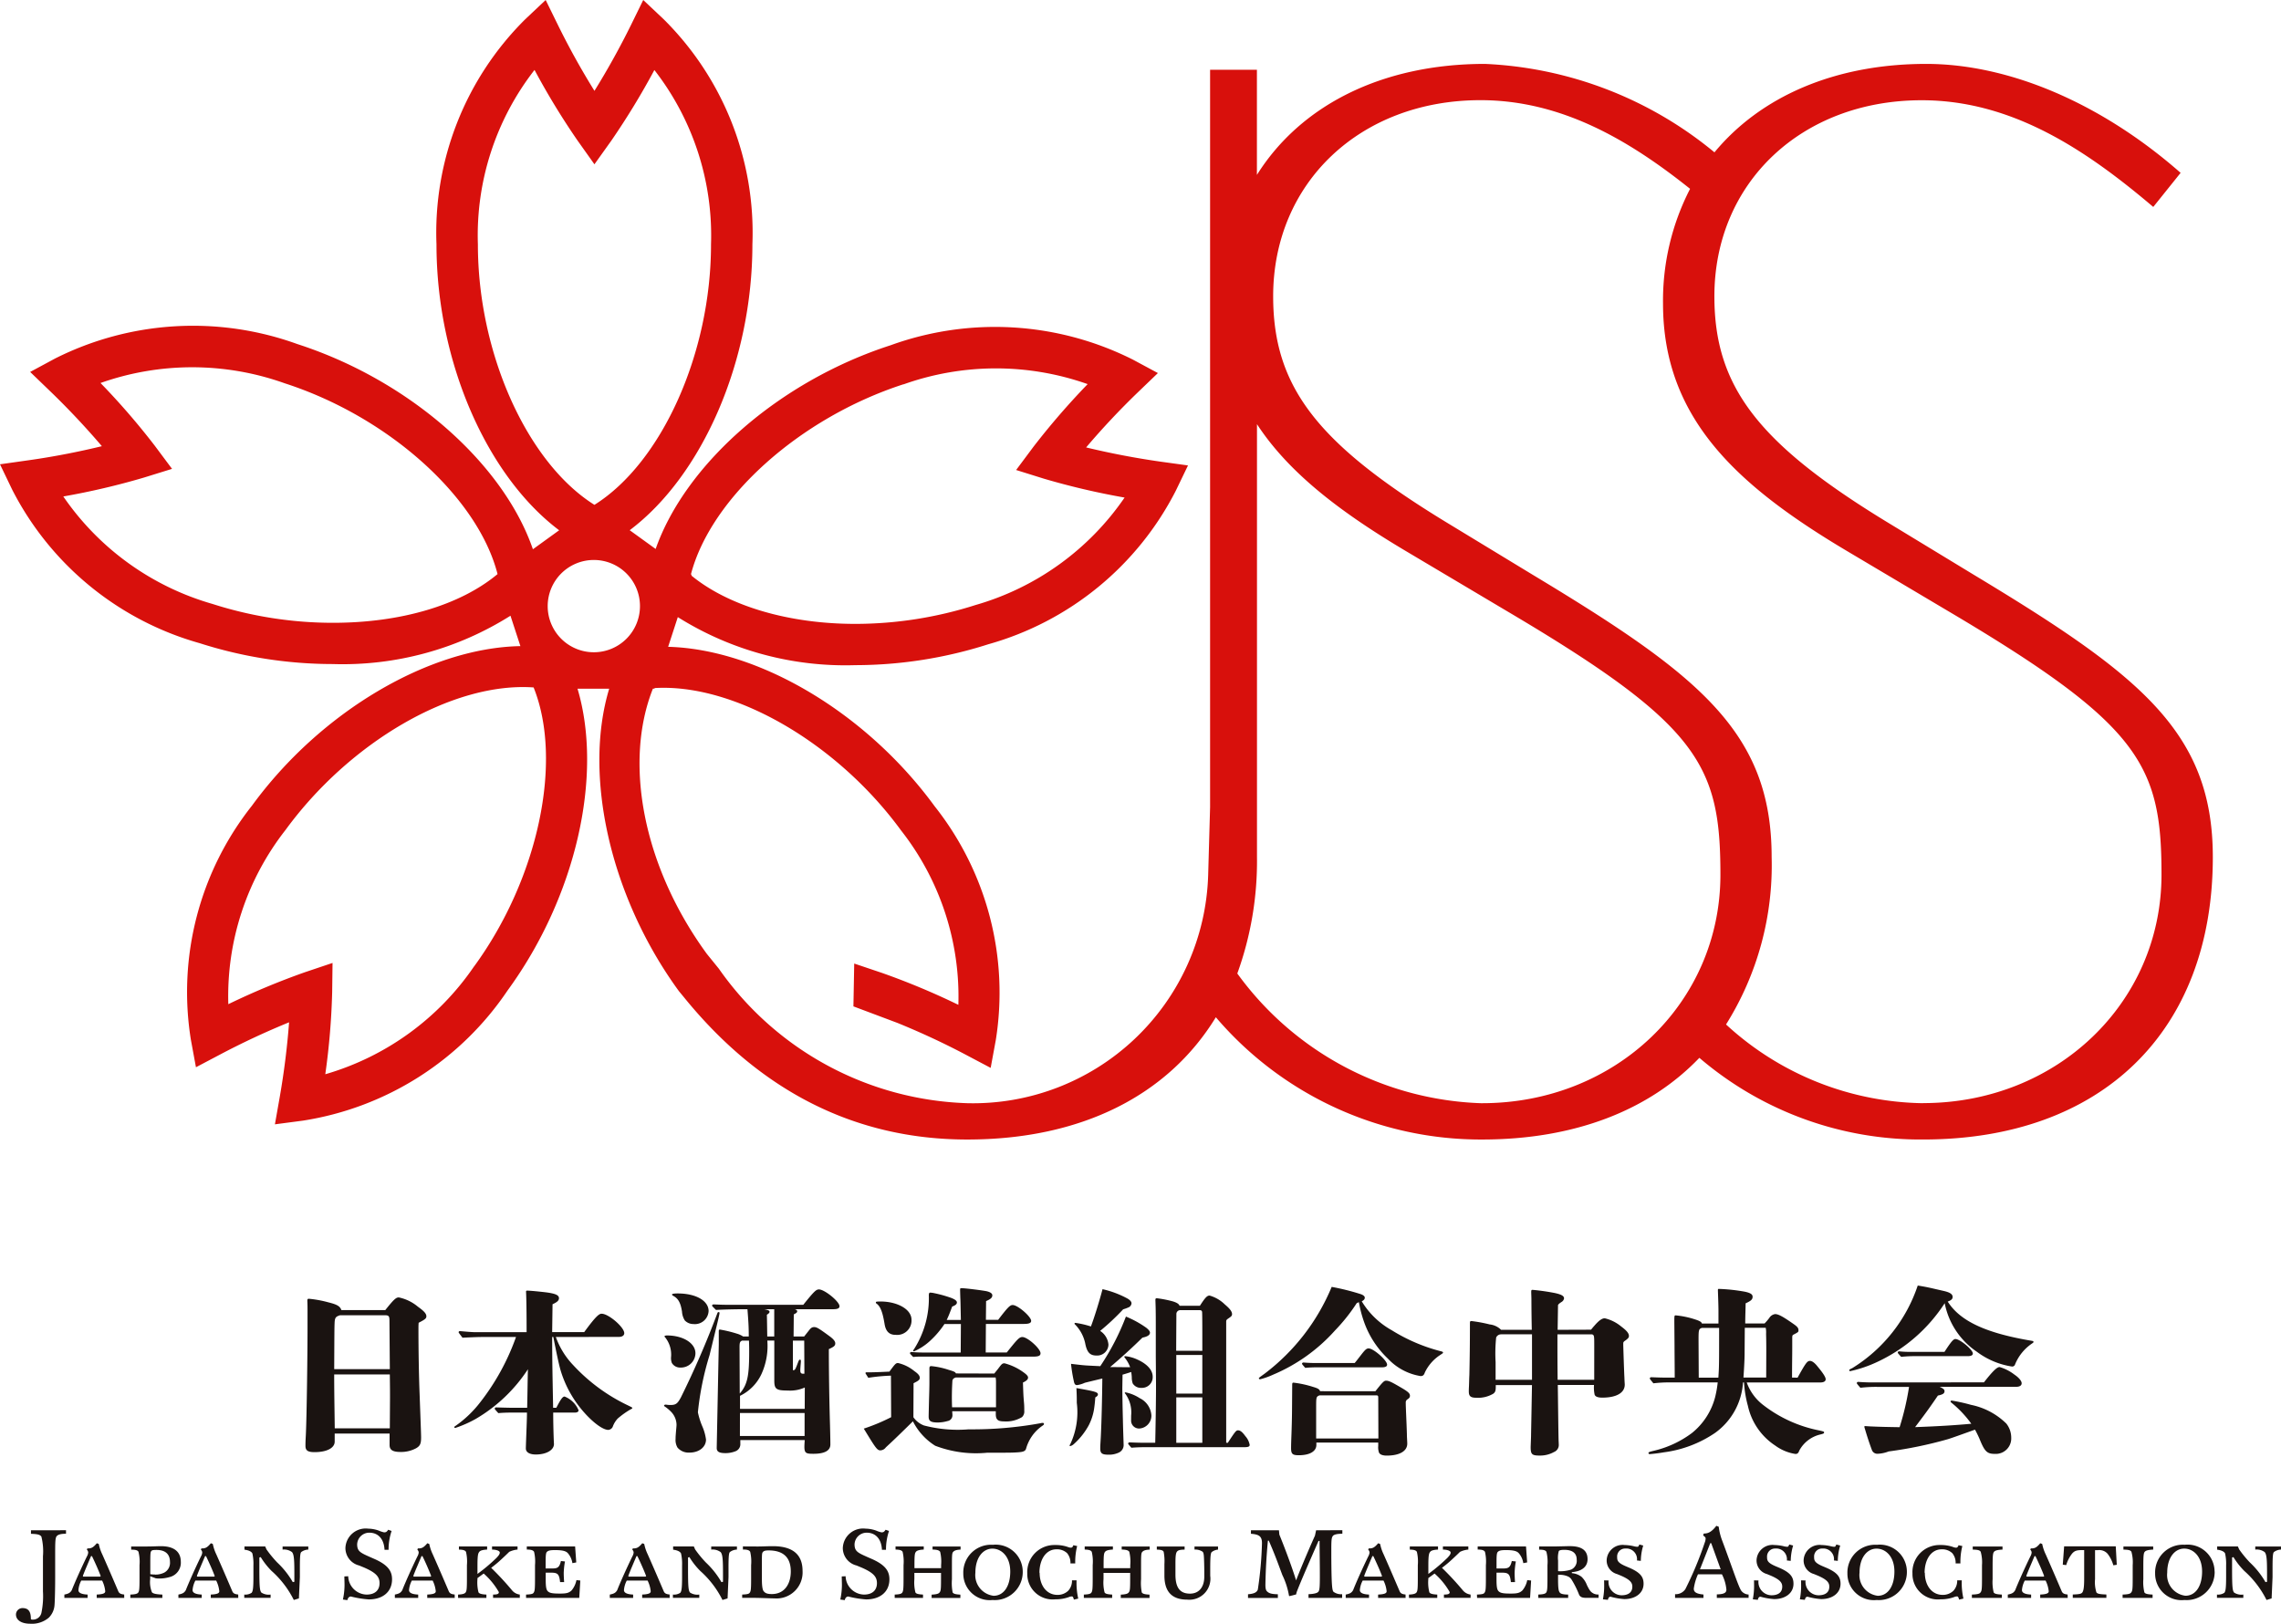 <svg xmlns="http://www.w3.org/2000/svg" width="118" height="84"><defs><clipPath id="a"><path data-name="長方形 139" fill="none" d="M0 0h118v84H0z"/></clipPath></defs><g data-name="グループ 225" clip-path="url(#a)"><path data-name="パス 1897" d="M19.932 67.776c.459-.581.566-.655.7-.655a2.246 2.246 0 01.986.479c.322.231.439.36.439.5 0 .111-.078.166-.4.332-.01.138-.01.231-.01.267 0 1.1.02 2.381.059 3.4l.059 1.624c.01.267.019.535.019.646 0 .332-.059.443-.274.563a1.644 1.644 0 01-.78.184c-.41 0-.576-.1-.576-.36v-.591h-2.84v.415c0 .332-.41.545-1.044.545-.341 0-.468-.083-.468-.323 0-.12 0-.212.019-.553.049-1 .088-4.308.088-5.536v-.839c0-.194 0-.388-.01-.563 0-.1.01-.12.088-.12a5.826 5.826 0 011 .184c.449.111.605.2.673.4zm.215.535c0-.222-.039-.268-.234-.268h-2.322c-.234.074-.273.129-.283.434-.01.249-.01.591-.019 2.353h2.878zm.029 3.995c0-.286 0-.489-.01-1.2h-2.878c0 .932.019 1.855.029 2.787h2.849z" fill="#1a1311"/><path data-name="パス 1898" d="M28.755 69.168a4.089 4.089 0 00.9 1.458 9.288 9.288 0 002.84 2.085c.185.092.215.1.215.138 0 .019-.019.028-.107.074a4.422 4.422 0 00-.644.461 1.2 1.2 0 00-.263.433.279.279 0 01-.225.157c-.4 0-1.229-.747-1.776-1.587a5.74 5.74 0 01-.7-1.513c-.078-.267-.2-.84-.371-1.707h-.059c0 1.264.02 2.076.049 3.663h.166c.254-.5.341-.581.429-.581a1.3 1.3 0 01.722.71c0 .074-.068.12-.2.12h-1.113c0 .5.019 1.273.039 1.615.01.314-.38.553-.937.553-.332 0-.517-.12-.517-.313 0-.093.01-.323.019-.591.019-.508.039-1 .039-1.264h-.839q-.322 0-.644.027c-.176-.194-.185-.212-.185-.23 0-.037.029-.065.078-.065.293.009.654.019.839.019h.761c.01-.332.029-1.735.039-1.993a8.1 8.1 0 01-2.693 2.565 6.028 6.028 0 01-1.064.471c-.029 0-.049-.01-.049-.037s.019-.046.068-.074a5.812 5.812 0 001.278-1.227 11.957 11.957 0 001.844-3.367h-1.706c-.244 0-.468.009-1.063.037-.166-.221-.2-.258-.2-.286a.064.064 0 01.068-.055c.039 0 .566.055.8.055h2.649c0-1.07-.01-1.735-.029-2.095 0-.037.01-.055.059-.055.137 0 .615.046 1 .092.478.065.644.147.644.3 0 .12-.088.2-.332.314l-.02 1.439h1.659c.625-.858.781-.95.9-.95.361 0 1.171.7 1.171 1.005 0 .12-.107.194-.273.194z" fill="#1a1311"/><path data-name="パス 1899" d="M36.923 69.215c-.059.249-.108.443-.215.886a15.141 15.141 0 00-.605 2.962 3.812 3.812 0 00.225.719 2.549 2.549 0 01.195.692c0 .388-.361.674-.849.674a.752.752 0 01-.625-.258.772.772 0 01-.1-.452c0-.065 0-.092.01-.231.019-.258.039-.415.039-.507a.989.989 0 00-.283-.664 2.131 2.131 0 00-.332-.277c-.029-.018-.029-.028-.029-.046s.029-.046.077-.046.117.019.244.019c.284 0 .371-.065.546-.387a46.5 46.5 0 001.894-4.373.063.063 0 01.068-.046c.029 0 .039.018.039.046 0 .074-.137.627-.3 1.292m-1.727 1.531a.491.491 0 01-.44-.24.713.713 0 01-.039-.314 1.427 1.427 0 00-.312-1.015c-.02-.019-.029-.028-.029-.046s.039-.046.127-.046c.84 0 1.474.4 1.474.923a.75.75 0 01-.78.738m.7-2.251a.617.617 0 01-.468-.184.958.958 0 01-.147-.461c-.068-.434-.185-.664-.429-.8-.068-.037-.087-.055-.087-.083s.068-.055.292-.055c.947 0 1.6.378 1.6.913a.711.711 0 01-.761.673m5.66-1c.556-.692.664-.794.81-.794.293 0 1.063.628 1.063.868 0 .111-.1.156-.332.156h-1.984c.087.028.127.055.127.111s-.049.092-.176.157l-.01 1.144h.546l.254-.322c.1-.13.166-.166.263-.166.136 0 .244.065.82.489.185.139.273.25.273.351 0 .12-.058.175-.332.3 0 1.125.02 2.537.059 3.893.02.766.02.959.02 1.042 0 .314-.293.48-.878.48-.43 0-.488-.037-.459-.544l.01-.166h-3.331v.184a.391.391 0 01-.263.4 1.405 1.405 0 01-.5.092c-.332 0-.459-.073-.459-.267l.107-5.36v-.683c0-.065.019-.083.058-.083a6.424 6.424 0 01.878.212 1.118 1.118 0 01.322.147h.293c0-.5-.019-.775-.068-1.411-.536 0-1.093.009-1.629.037-.185-.185-.2-.2-.2-.221 0-.036.03-.065.079-.065.2.009.458.019.585.019zm-3.288 4.594c.39-.452.488-.886.488-2.141 0-.212 0-.313-.01-.6h-.351c-.117.046-.137.1-.137.35zm3.366-.314a1.853 1.853 0 01-.878.157c-.6 0-.7-.074-.7-.517v-2.068h-.361a3.5 3.5 0 01-.3 1.725 2.359 2.359 0 01-1.113 1.134v.674h3.347zm-3.357 2.51h3.346v-1.19h-3.344zm1.258-6.56c.2.037.274.074.274.129s-.039.093-.137.157c.01.4.01.581.02 1.125h.361v-1.411zm2.069 1.624h-.586v1.531c.108 0 .117-.009.264-.4.048-.129.068-.147.1-.147s.049.027.049.065a1.552 1.552 0 01-.01.166c-.01.12-.02.249-.02.332 0 .12.039.166.146.166h.066z" fill="#1a1311"/><path data-name="パス 1900" d="M47.252 73.32a1.175 1.175 0 00.546.425 6.925 6.925 0 002.313.2 19.656 19.656 0 003.7-.313.452.452 0 01.137-.019.055.055 0 01.059.055c0 .028-.01.046-.108.111a2.131 2.131 0 00-.82 1.172c-.039.12-.146.156-.332.175-.283.028-.625.028-1.024.028h-.644a5.91 5.91 0 01-2.7-.36 3.2 3.2 0 01-1.152-1.264c-.488.48-.956.941-1.4 1.347a.362.362 0 01-.293.156c-.166 0-.273-.184-.849-1.125a9.927 9.927 0 001.415-.591l-.01-2.149a9.432 9.432 0 00-1.171.111l-.127-.2c-.01-.019-.02-.027-.02-.046a.044.044 0 01.049-.037c.234 0 .449 0 1.19-.037.3-.406.332-.443.449-.443a2.043 2.043 0 01.839.415c.215.148.283.249.283.351s-.078.157-.322.277zm-.917-4.262c-.351 0-.517-.2-.576-.572-.1-.609-.215-.9-.41-1.043a.069.069 0 01-.039-.065c0-.037.029-.046.254-.046.8 0 1.59.369 1.59.95a.743.743 0 01-.82.775m5.747.913c.556-.7.654-.8.81-.8.264 0 .937.6.937.839 0 .13-.1.175-.39.175h-5.787a3.083 3.083 0 00-.41.018c-.156-.157-.166-.175-.166-.194 0-.037.029-.064.078-.064.185.018.429.027.546.027h2l.01-1.476h-.849a4.741 4.741 0 01-.791.914 3.008 3.008 0 01-.781.5c-.029 0-.049-.009-.049-.028s.01-.037.039-.074a4.894 4.894 0 00.771-2.823c.01-.083.029-.111.068-.111a1.037 1.037 0 01.214.028 6.472 6.472 0 01.888.249c.185.074.283.148.283.231s-.068.148-.244.212c-.127.332-.176.471-.283.692h.732c-.019-.932-.019-.96-.029-1.163-.01-.341-.01-.351-.01-.406s.01-.074.059-.074c.214 0 1.073.111 1.307.157.2.046.3.12.3.212 0 .12-.078.194-.322.3l-.01.969h.634c.5-.655.615-.766.751-.766.264 0 .956.6.956.821 0 .111-.117.157-.38.157h-1.961l-.01 1.476zm-.644 1.089c.078-.1.146-.184.185-.231.176-.231.214-.3.341-.3a2.915 2.915 0 01.976.461c.156.111.244.194.244.277 0 .1-.088.175-.264.259.019.554.019.608.049.987a3.553 3.553 0 01.019.369v.1a.4.4 0 01-.117.332 1.6 1.6 0 01-.927.222c-.322 0-.429-.092-.429-.378v-.147H49.26c0 .074.01.12.01.184a.3.3 0 01-.253.323 1.826 1.826 0 01-.507.074c-.351 0-.469-.074-.469-.3 0-.12.01-.452.019-.876.01-.323.02-.674.02-.9v-.71c0-.1.019-.13.1-.13a4.073 4.073 0 01.9.194c.283.083.341.111.371.184zm.088.415a1.3 1.3 0 00-.019-.212h-2.059c-.117.037-.146.074-.176.148a13.617 13.617 0 00-.019 1.393h2.273z" fill="#1a1311"/><path data-name="パス 1901" d="M56.661 72.297a6.956 6.956 0 01-.068.627 2.793 2.793 0 01-.264.8 3.627 3.627 0 01-.771.978.441.441 0 01-.195.111c-.02 0-.029-.009-.029-.027a.116.116 0 01.029-.065 3.877 3.877 0 00.341-2.15c0-.249 0-.406-.02-.757a1.687 1.687 0 01.176.028c.781.138.937.184.937.295 0 .056-.029.093-.137.158m1.4-.49c0 .185.01.923.029 1.624.01.5.029.987.039 1.338a.426.426 0 01-.244.378 1.173 1.173 0 01-.556.111c-.322 0-.41-.074-.41-.323 0-.138 0-.1.029-.6.039-.8.068-1.975.078-3.017-.185.046-.732.175-.907.221a1.422 1.422 0 01-.4.12c-.088 0-.137-.046-.166-.2a7.587 7.587 0 01-.146-.9c.322.037.536.065.781.083.322.019.536.028.732.037a12.754 12.754 0 001.327-2.565 5.168 5.168 0 011.044.572c.127.1.2.185.2.259 0 .11-.1.2-.39.258a30.147 30.147 0 01-1.669 1.522c.108 0 .683.009 1.034.009a1.774 1.774 0 00-.254-.461c-.039-.046-.049-.065-.049-.083s.029-.027.059-.027a1.938 1.938 0 01.6.166c.517.231.81.545.81.9a.553.553 0 01-.585.572.491.491 0 01-.449-.23.993.993 0 01-.048-.323 2.842 2.842 0 00-.029-.267c-.2.064-.351.111-.449.138zm.342-4.179a2.229 2.229 0 01-.3.111 12.083 12.083 0 01-1.19 1.116.934.934 0 01.43.711.581.581 0 01-.615.563c-.312 0-.478-.129-.576-.572a1.975 1.975 0 00-.536-1.034c-.019-.018-.029-.027-.029-.046s.019-.037.049-.037a4.817 4.817 0 01.8.185c.176-.461.459-1.375.6-1.929a4.994 4.994 0 011.3.49c.137.082.2.166.2.239a.248.248 0 01-.127.2m.108 5.609a1.648 1.648 0 00-.3-1.126c-.019-.019-.029-.027-.029-.046s.01-.028.039-.028a2.076 2.076 0 01.732.3 1.065 1.065 0 01.605.886.664.664 0 01-.6.683.408.408 0 01-.449-.4zm5 1.411c.38-.581.429-.646.527-.646.117 0 .224.083.381.3a.933.933 0 01.224.452c0 .092-.079.12-.293.12h-5.144c-.225 0-.459.01-.683.028-.156-.175-.166-.194-.166-.212 0-.037.029-.065.078-.065.2.009.469.018.6.018h.722c.01-.359.049-2.528.039-3.229l-.01-1.218v-1.366c0-.553 0-.932-.01-1.264l-.01-.314c0-.065.02-.083.078-.083a5.655 5.655 0 01.839.166c.2.065.3.129.332.221h1.054c.273-.425.371-.526.5-.526a1.831 1.831 0 01.791.461c.263.221.371.368.371.5 0 .083-.039.12-.176.212-.078.055-.127.083-.127.166v6.274zm-1.318-4.76c0-1.1 0-1.744-.01-1.975 0-.092-.039-.129-.137-.129h-1a.2.2 0 00-.195.2v.065c0 .111-.01 1.495-.01 1.836zm-1.347 2.214h1.347v-2h-1.347zm0 2.546h1.347v-2.352h-1.347z" fill="#1a1311"/><path data-name="パス 1902" d="M70.187 67.415a9.32 9.32 0 01-1.122 1.412 8.952 8.952 0 01-3.2 2.288 3.937 3.937 0 01-.673.24c-.039 0-.069-.019-.069-.046s.01-.037.293-.24a10.819 10.819 0 003.474-4.493 11.967 11.967 0 011.512.378c.127.046.2.111.2.175 0 .083-.039.129-.156.194a4.191 4.191 0 001.551 1.495 9.048 9.048 0 002.546 1.089c.078.018.107.037.107.065s-.01.036-.068.074l-.137.092a2.239 2.239 0 00-.732.858c-.048.148-.107.194-.224.194a2.961 2.961 0 01-1.688-.9 4.824 4.824 0 01-1.239-1.91 6.227 6.227 0 01-.264-1.015zm.966 4.558c.371-.471.449-.545.547-.545.156 0 .3.074.878.415.273.166.361.249.361.36 0 .082-.029.12-.117.184a.183.183 0 00-.1.166c0 .286.039.95.059 1.633 0 .166.019.388.019.5 0 .387-.4.618-1.063.618-.215 0-.351-.056-.4-.157a.833.833 0 01-.039-.342v-.175h-3.2v.12c0 .332-.341.535-.908.535-.322 0-.4-.065-.4-.36 0-.415.039-.969.048-1.91l.01-1.374c0-.093.019-.111.068-.111a5.366 5.366 0 011.015.221c.253.074.322.12.361.221zm-1.073-1.458c.078-.092.127-.156.37-.47.176-.221.244-.286.351-.286.254 0 .956.618.956.84 0 .092-.087.138-.273.138h-3.366c-.195 0-.4.009-.595.028-.156-.175-.166-.194-.166-.212 0-.037.029-.065.078-.065.215.019.478.027.615.027zm1.219 1.809c0-.12-.01-.138-.136-.138h-2.9c-.176.074-.176.083-.176.664v1.569h3.22z" fill="#1a1311"/><path data-name="パス 1903" d="M82.306 68.79c.059-.065.088-.111.156-.184.244-.286.409-.406.556-.406a2.075 2.075 0 01.849.424c.283.212.4.351.4.489 0 .083-.039.129-.176.231-.1.065-.117.092-.117.166v.065c0 .083.048 1.531.058 1.651.009.267.019.36.019.406 0 .425-.429.673-1.161.673-.235 0-.371-.055-.4-.166a1.774 1.774 0 01-.029-.489h-1.873c.019 1.449.029 2.371.039 2.8 0 .065.01.2.01.267a.389.389 0 01-.243.4 1.476 1.476 0 01-.752.185c-.39 0-.458-.065-.458-.434 0-.055.01-.258.02-.563 0-.1.019-.978.048-2.648h-1.873v.083c0 .212-.029.286-.127.36a1.54 1.54 0 01-.859.212c-.312 0-.409-.073-.409-.332 0-.028 0-.111.01-.3.009-.24.009-.36.019-.544.019-.822.029-1.661.029-2.62v-.073c0-.083.02-.1.078-.1a7.474 7.474 0 01.946.175.982.982 0 01.586.277h1.59a87.921 87.921 0 01-.019-1.559c0-.129-.01-.332-.01-.387 0-.1.01-.12.069-.12a11.509 11.509 0 011.161.166c.331.074.468.148.468.277a.269.269 0 01-.147.194c-.117.083-.127.092-.165.148l-.02 1.282zm-4.654.24a.277.277 0 00-.253.166 7.916 7.916 0 00-.029 1.273v.913h1.883v-2.353zm4.821.6c0-.526 0-.562-.118-.6h-1.786c0 1.024 0 1.347.01 2.353h1.893z" fill="#1a1311"/><path data-name="パス 1904" d="M92.992 71.272c.429-.775.5-.867.644-.867.1 0 .234.092.38.277.3.36.429.563.429.673s-.108.166-.283.166h-3.8a2.545 2.545 0 00.8 1.125 6.886 6.886 0 002.947 1.356c.244.055.254.065.254.1 0 .055-.02.065-.2.111a1.667 1.667 0 00-1.083.831c-.049.138-.1.175-.2.175a2.381 2.381 0 01-1.044-.434 3.3 3.3 0 01-1.415-2.058 5.84 5.84 0 01-.2-1.208h-.053a3.474 3.474 0 01-1.445 2.611 6.09 6.09 0 01-2.654 1.005 8.065 8.065 0 01-.722.092c-.039 0-.068-.019-.068-.055s.01-.055.244-.111a5.305 5.305 0 002-.923 3.512 3.512 0 001.2-1.845 5.526 5.526 0 00.137-.775h-2.459a6.788 6.788 0 00-.868.046c-.176-.213-.185-.231-.185-.25 0-.037.029-.065.078-.065.224.01.507.019.644.019h.566c0-.387-.01-1.365-.01-1.642l-.01-1.236c0-.314 0-.341.069-.341a4.578 4.578 0 01.975.2c.264.083.361.138.381.221h.858v-.646c0-.3-.019-.757-.029-1.071 0-.055.01-.073.039-.073a9.225 9.225 0 011.366.147c.292.065.39.138.39.258 0 .139-.078.212-.361.341 0 .24-.02.627-.02 1.043h1a2.865 2.865 0 00.244-.286.431.431 0 01.3-.2c.176 0 .42.138.947.507.2.138.263.212.263.323 0 .093 0 .1-.254.231-.058.028-.068.055-.068.185v.489c0 .461-.01.784-.01 1.55zm-4.947-2.574c-.176.055-.176.111-.176.692l.01 1.882h1.015c.039-.572.039-.7.039-2.454v-.12zm3.328 1.218c0-.692-.01-.812-.01-.923a1.207 1.207 0 00-.019-.3h-1.083l-.01 1.347c0 .212-.019.655-.059 1.227h1.176z" fill="#1a1311"/><path data-name="パス 1905" d="M105.121 69.504a2.4 2.4 0 00-.878 1.08.152.152 0 01-.166.111 4.043 4.043 0 01-1.815-.766 3.942 3.942 0 01-1.659-2.509 8.356 8.356 0 01-3.483 3.035 6.563 6.563 0 01-1.405.48.045.045 0 01-.049-.046c0-.037.02-.046.156-.111a8.009 8.009 0 003.386-4.272c.508.083.556.1 1.327.276.332.074.478.166.478.314 0 .111-.078.175-.254.24.644 1.015 1.981 1.633 4.352 2.03.058.009.087.028.087.055s-.019.046-.078.083m-2.488 2.011c.448-.572.673-.793.81-.793a2.3 2.3 0 01.761.387c.234.157.381.332.381.452s-.107.185-.293.185h-3.952c.185.083.254.138.254.221 0 .12-.078.175-.342.231-.39.572-.565.821-1.18 1.633 1.249-.046 2.1-.1 2.908-.175a5.566 5.566 0 00-1.005-1.07c-.058-.046-.068-.064-.068-.083s.02-.046.059-.046a8.959 8.959 0 011 .222 3.631 3.631 0 011.825.968 1.168 1.168 0 01.254.728.8.8 0 01-.849.84c-.4 0-.527-.12-.79-.775a5.67 5.67 0 00-.235-.479c-.741.267-1.229.443-1.424.5a21.424 21.424 0 01-3.044.628 1.753 1.753 0 01-.566.12.3.3 0 01-.3-.194c-.156-.425-.244-.7-.371-1.126a.334.334 0 01-.019-.083c0-.019.01-.028.048-.028s.273.019.342.019c.4.019.859.028 1.434.037a13.968 13.968 0 00.488-2.085h-1.649a6.792 6.792 0 00-.868.046c-.176-.2-.185-.221-.185-.24 0-.037.029-.065.078-.065.215.019.5.028.634.028zm-2.04-1.578c.342-.526.459-.664.566-.664.234 0 .9.554.9.748 0 .092-.088.138-.264.138h-2.722a6.3 6.3 0 00-.722.037c-.166-.185-.176-.2-.176-.221 0-.037.029-.065.078-.065a4.348 4.348 0 00.439.027z" fill="#1a1311"/><path data-name="パス 1906" d="M3.415 79.165v.182c-.285 0-.42.049-.485.129-.076.1-.076.322-.076 1.073v1.1c0 .541-.016 1.206-.032 1.367a1.017 1.017 0 01-.3.675 1.346 1.346 0 01-.953.311c-.5 0-.743-.214-.743-.477a.336.336 0 01.339-.332c.3 0 .431.172.431.547 0 .038.027.049.092.049a.449.449 0 00.453-.343 4.236 4.236 0 00.081-1.126v-1.806a3.134 3.134 0 00-.081-1.019c-.07-.1-.194-.134-.539-.145v-.182z" fill="#1a1311"/><path data-name="パス 1907" d="M6.427 82.665H5.003v-.172c.356-.016.441-.075.441-.172a1.592 1.592 0 00-.161-.552h-1.08a1.264 1.264 0 00-.145.493c0 .1.076.214.474.231v.172H3.33v-.172c.221-.043.3-.091.382-.225.156-.4.5-1.163.781-1.742a.517.517 0 00.07-.2.207.207 0 00-.07-.155l.027-.065h.043c.177 0 .274-.065.447-.268l.1.038a2.3 2.3 0 00.183.542c.388.874.738 1.7.824 1.9.048.112.124.155.307.172zm-2.122-1.1h.873l.032-.027c-.1-.273-.275-.665-.452-1.035H4.71c-.145.348-.323.75-.425 1.029z" fill="#1a1311"/><path data-name="パス 1908" d="M6.785 80.006h.781c.323 0 .6-.016.754-.016.738 0 1.034.332 1.034.809a.764.764 0 01-.6.794 1.835 1.835 0 01-.5.07 1.178 1.178 0 01-.194-.011l-.291-.107v.155a1.385 1.385 0 00.092.676c.07.081.269.107.538.118v.171H6.742v-.171c.232-.011.339-.032.4-.092.06-.086.076-.161.076-.734v-.7a2.145 2.145 0 00-.054-.686c-.043-.085-.161-.112-.377-.112zm1.223 1.453a1.018 1.018 0 00.485-.1.571.571 0 00.3-.552c0-.4-.232-.622-.695-.622-.178 0-.232.011-.269.054-.048.059-.054.129-.054.665v.536a1.839 1.839 0 00.237.016" fill="#1a1311"/><path data-name="パス 1909" d="M12.326 82.665h-1.422v-.172c.356-.016.441-.075.441-.172a1.592 1.592 0 00-.161-.552h-1.077a1.264 1.264 0 00-.145.493c0 .1.076.214.474.231v.172H9.229v-.172c.221-.043.3-.091.382-.225.156-.4.5-1.163.781-1.742a.517.517 0 00.07-.2.207.207 0 00-.07-.155l.027-.065h.043c.178 0 .275-.065.447-.268l.1.038a2.3 2.3 0 00.183.542c.388.874.738 1.7.824 1.9.048.112.124.155.307.172zm-2.122-1.1h.873l.032-.027c-.1-.273-.275-.665-.452-1.035h-.048c-.145.348-.323.75-.425 1.029z" fill="#1a1311"/><path data-name="パス 1910" d="M15.463 82.692l-.264.081a4.984 4.984 0 00-1.147-1.5 3.845 3.845 0 01-.565-.719l-.07.022v.557c0 .97.021 1.163.108 1.26a.7.7 0 00.474.1v.171h-1.363v-.171a.589.589 0 00.382-.092c.06-.081.092-.2.092-.836v-.585a2.439 2.439 0 00-.054-.616c-.043-.086-.167-.161-.409-.193v-.166h1.073l.065.15a5.783 5.783 0 00.554.676 4.426 4.426 0 01.808 1.018l.081-.016v-.375c0-.713-.011-1.04-.124-1.163a.691.691 0 00-.485-.128v-.161h1.33v.161a.631.631 0 00-.366.128c-.043.048-.07.161-.07.793v.5z" fill="#1a1311"/><path data-name="パス 1911" d="M20.258 79.202a3.011 3.011 0 00-.156.975h-.21c-.022-.531-.307-.885-.786-.885a.628.628 0 00-.63.6c0 .365.172.44.679.665l.183.08c.717.311.943.628.943 1.067 0 .648-.48 1.04-1.206 1.04a5.225 5.225 0 01-.921-.15c-.092 0-.162.075-.183.188l-.232-.032a3.557 3.557 0 00.081-.927c0-.091-.006-.177-.006-.268l.2-.01a.976.976 0 00.948.949c.474 0 .673-.262.673-.59s-.178-.542-.813-.815l-.243-.1a.932.932 0 01-.71-.906 1.048 1.048 0 011.174-1 1.72 1.72 0 01.549.1 1.525 1.525 0 00.275.091c.086 0 .135-.01.215-.134z" fill="#1a1311"/><path data-name="パス 1912" d="M23.524 82.665h-1.422v-.172c.356-.016.441-.075.441-.172a1.592 1.592 0 00-.161-.552h-1.077a1.264 1.264 0 00-.145.493c0 .1.075.214.474.231v.172h-1.207v-.172c.221-.043.3-.091.382-.225.156-.4.5-1.163.781-1.742a.517.517 0 00.07-.2.207.207 0 00-.07-.155l.027-.065h.043c.177 0 .274-.065.447-.268l.1.038a2.3 2.3 0 00.183.542c.388.874.738 1.7.824 1.9.048.112.124.155.307.172zm-2.122-1.1h.873l.032-.027a12.99 12.99 0 00-.453-1.035h-.048c-.145.348-.323.75-.425 1.029z" fill="#1a1311"/><path data-name="パス 1913" d="M25.803 82.359a3.767 3.767 0 00-.781-.954l-.323.236v.059a2.06 2.06 0 00.054.676c.043.081.194.107.409.118v.171h-1.465v-.171c.232-.011.329-.043.382-.1.06-.086.076-.15.076-.724v-.7a2.193 2.193 0 00-.048-.686c-.048-.085-.156-.112-.366-.118v-.161H25.2v.161c-.232.011-.356.053-.4.112-.064.075-.1.156-.1.724v.423a9.124 9.124 0 00.986-.831c.092-.1.168-.182.168-.273 0-.107-.232-.155-.4-.155v-.161h1.319v.161a1.246 1.246 0 00-.431.118c-.1.1-.232.225-.4.381a6.215 6.215 0 01-.533.445 14.914 14.914 0 011.088 1.174.621.621 0 00.393.209v.171h-1.383v-.171c.258 0 .3-.048.3-.134" fill="#1a1311"/><path data-name="パス 1914" d="M27.214 82.494c.232-.011.345-.027.388-.091.059-.086.075-.161.075-.734v-.7a2.19 2.19 0 00-.048-.686c-.048-.086-.161-.118-.377-.118v-.161h2.5l.059.826-.2.038a1.011 1.011 0 00-.248-.531c-.092-.086-.237-.145-.652-.145-.269 0-.361.032-.425.1-.048.054-.059.2-.059.514v.338h.3c.291 0 .409-.022.49-.386l.21.022a3.863 3.863 0 00-.064.59c0 .134.01.348.021.477h-.21c-.048-.456-.145-.488-.528-.488h-.215v.37c0 .37.032.5.091.574.1.118.264.139.652.139.345 0 .458-.038.593-.161a1.187 1.187 0 00.253-.536l.2.022-.054.9h-2.752z" fill="#1a1311"/><path data-name="パス 1915" d="M34.643 82.665h-1.422v-.172c.356-.016.441-.075.441-.172a1.592 1.592 0 00-.161-.552h-1.077a1.264 1.264 0 00-.145.493c0 .1.076.214.474.231v.172h-1.207v-.172c.221-.043.3-.091.382-.225.156-.4.5-1.163.781-1.742a.517.517 0 00.07-.2.208.208 0 00-.07-.155l.027-.065h.044c.177 0 .274-.065.447-.268l.1.038a2.3 2.3 0 00.183.542c.388.874.738 1.7.824 1.9.048.112.124.155.307.172zm-2.122-1.1h.873l.032-.027c-.1-.273-.275-.665-.452-1.035h-.048c-.145.348-.323.75-.425 1.029z" fill="#1a1311"/><path data-name="パス 1916" d="M37.639 82.692l-.264.081a4.976 4.976 0 00-1.147-1.5 3.845 3.845 0 01-.565-.719l-.07.022v.557c0 .97.021 1.163.108 1.26a.7.7 0 00.474.1v.171h-1.364v-.171a.588.588 0 00.382-.092c.06-.081.092-.2.092-.836v-.585a2.439 2.439 0 00-.054-.616c-.043-.086-.167-.161-.409-.193v-.166h1.072l.065.15a5.735 5.735 0 00.554.676 4.442 4.442 0 01.808 1.018l.081-.016v-.375c0-.713-.011-1.04-.124-1.163a.691.691 0 00-.485-.128v-.161h1.33v.161a.633.633 0 00-.366.128c-.043.048-.07.161-.07.793v.5z" fill="#1a1311"/><path data-name="パス 1917" d="M39.202 80.006c.221 0 .506-.016.781-.016 1.325 0 1.535.724 1.535 1.286a1.347 1.347 0 01-1.449 1.415c-.194 0-.765-.027-1.029-.027h-.646v-.171c.232-.011.345-.027.388-.091.059-.086.075-.161.075-.735v-.7a2.192 2.192 0 00-.048-.686c-.048-.086-.161-.118-.377-.118v-.161zm.307 2.316c.086.112.21.145.42.145.657 0 .98-.525.98-1.169 0-.809-.479-1.089-1.147-1.089-.183 0-.248.027-.3.086s-.048.187-.048.643v.767c0 .418.048.562.092.616" fill="#1a1311"/><path data-name="パス 1918" d="M45.99 79.202a3.011 3.011 0 00-.156.975h-.21c-.022-.531-.307-.885-.787-.885a.628.628 0 00-.63.6c0 .365.172.44.678.665l.184.08c.716.311.942.628.942 1.067 0 .648-.48 1.04-1.206 1.04a5.239 5.239 0 01-.921-.15c-.092 0-.161.075-.183.188l-.231-.032a3.561 3.561 0 00.08-.927c0-.091-.005-.177-.005-.268l.2-.01a.976.976 0 00.948.949c.474 0 .673-.262.673-.59s-.178-.542-.813-.815l-.243-.1a.932.932 0 01-.71-.906 1.048 1.048 0 011.174-1 1.72 1.72 0 01.549.1 1.525 1.525 0 00.275.091c.086 0 .135-.01.215-.134z" fill="#1a1311"/><path data-name="パス 1919" d="M48.243 80.006h1.449v.161c-.226.011-.312.048-.377.112s-.07.156-.07.724v.7a2.561 2.561 0 00.037.681c.054.081.183.1.4.113v.171h-1.487v-.171c.232-.011.35-.043.4-.1.075-.086.086-.156.086-.729v-.295h-1.379v.327a2.088 2.088 0 00.054.681c.043.081.177.1.393.113v.171h-1.465v-.171c.232-.011.329-.032.383-.091.059-.086.075-.161.075-.734v-.7a2.2 2.2 0 00-.048-.686c-.048-.085-.156-.112-.366-.118v-.161h1.459v.161c-.231.011-.355.053-.4.112-.065.075-.081.156-.081.724v.128h1.379v-.161a2.167 2.167 0 00-.049-.686c-.054-.085-.177-.112-.393-.118z" fill="#1a1311"/><path data-name="パス 1920" d="M52.908 81.301a1.45 1.45 0 01-1.562 1.474 1.368 1.368 0 01-1.513-1.372 1.437 1.437 0 011.529-1.485 1.4 1.4 0 011.546 1.383m-2.45.065a1.078 1.078 0 00.942 1.19c.522 0 .862-.488.862-1.254s-.442-1.185-.926-1.185c-.469 0-.878.439-.878 1.249" fill="#1a1311"/><path data-name="パス 1921" d="M53.782 81.362c0 .686.382 1.147.915 1.147a.783.783 0 00.565-.215.756.756 0 00.194-.536h.237a3.643 3.643 0 00.086.943l-.226.054c-.027-.129-.065-.166-.1-.166a.382.382 0 00-.151.032 2 2 0 01-.711.118 1.311 1.311 0 01-1.448-1.335 1.4 1.4 0 011.438-1.474 1.912 1.912 0 01.657.1.474.474 0 00.162.038c.07 0 .113-.07.124-.128l.2.043a3.278 3.278 0 00-.1.9h-.248a.78.78 0 00-.172-.531.758.758 0 00-.549-.2c-.554 0-.883.542-.883 1.217" fill="#1a1311"/><path data-name="パス 1922" d="M58.027 80.006h1.449v.161c-.226.011-.312.048-.377.112s-.07.156-.07.724v.7a2.535 2.535 0 00.038.681c.054.081.183.1.4.113v.171H57.98v-.171c.232-.011.35-.043.4-.1.075-.086.086-.156.086-.729v-.295h-1.379v.327a2.087 2.087 0 00.054.681c.043.081.177.1.393.113v.171h-1.465v-.171c.232-.011.329-.032.383-.091.059-.086.075-.161.075-.734v-.7a2.2 2.2 0 00-.048-.686c-.048-.085-.156-.112-.366-.118v-.161h1.459v.161c-.232.011-.355.053-.4.112-.065.075-.081.156-.081.724v.128h1.379v-.161a2.154 2.154 0 00-.049-.686c-.054-.085-.177-.112-.393-.118z" fill="#1a1311"/><path data-name="パス 1923" d="M61.794 80.006h1.217v.161a.628.628 0 00-.329.129c-.048.053-.075.182-.075.868v.359a1.089 1.089 0 01-1.185 1.233c-.819 0-1.185-.434-1.185-1.249v-.59a2.554 2.554 0 00-.038-.632c-.027-.081-.14-.112-.355-.118v-.161h1.438v.161c-.221.005-.307.027-.366.075-.092.075-.108.246-.108.654v.568c0 .724.275.981.754.981.458 0 .738-.332.738-.88v-.246c0-.273-.011-.67-.022-.815-.011-.129-.027-.193-.07-.231a.68.68 0 00-.414-.107z" fill="#1a1311"/><path data-name="パス 1924" d="M69.442 79.165v.182c-.216 0-.425.027-.49.113s-.081.2-.081.676v.429c.01 1.4.038 1.683.107 1.78a.654.654 0 00.453.129v.193h-1.74v-.193c.28-.011.453-.054.512-.129s.075-.23.075-.788c0-.215 0-.493-.005-.847l-.011-.991h-.053c-.523 1.19-.905 2.069-1.1 2.568a1.073 1.073 0 00-.059.2l-.339.086-.027-.011a3.982 3.982 0 00-.345-1.077c-.193-.515-.4-1.1-.705-1.785l-.043.006a28.8 28.8 0 00-.129 2.289c0 .209.037.3.1.348.1.092.242.129.544.134v.193h-1.544v-.193c.28-.022.447-.081.507-.241a19.06 19.06 0 00.215-2.4c0-.343-.135-.456-.571-.488v-.182h1.449l.021.225c.318.777.684 1.774.867 2.37.113-.311.549-1.367.975-2.316l.06-.279z" fill="#1a1311"/><path data-name="パス 1925" d="M72.714 82.665h-1.422v-.172c.356-.016.441-.075.441-.172a1.587 1.587 0 00-.162-.552h-1.077a1.266 1.266 0 00-.146.493c0 .1.076.214.474.231v.172h-1.206v-.172c.221-.043.3-.091.382-.225.156-.4.5-1.163.781-1.742a.517.517 0 00.07-.2.208.208 0 00-.07-.155l.027-.065h.043c.178 0 .274-.065.447-.268l.1.038a2.3 2.3 0 00.184.542c.387.874.737 1.7.824 1.9.048.112.124.155.307.172zm-2.122-1.1h.872l.032-.027c-.1-.273-.275-.665-.452-1.035h-.048c-.145.348-.323.75-.426 1.029z" fill="#1a1311"/><path data-name="パス 1926" d="M74.993 82.359a3.771 3.771 0 00-.781-.954l-.323.236v.059a2.065 2.065 0 00.054.676c.043.081.194.107.409.118v.171h-1.464v-.171c.231-.011.328-.043.382-.1.06-.086.076-.15.076-.724v-.7a2.207 2.207 0 00-.048-.686c-.048-.085-.156-.112-.366-.118v-.161h1.459v.161c-.232.011-.356.053-.4.112-.065.075-.1.156-.1.724v.423a9.2 9.2 0 00.986-.831c.091-.1.167-.182.167-.273 0-.107-.232-.155-.4-.155v-.161h1.315v.161a1.244 1.244 0 00-.431.118c-.1.1-.232.225-.4.381a6.215 6.215 0 01-.533.445 14.912 14.912 0 011.088 1.174.621.621 0 00.393.209v.171h-1.379v-.171c.258 0 .3-.048.3-.134" fill="#1a1311"/><path data-name="パス 1927" d="M76.405 82.494c.232-.011.345-.027.388-.091.059-.086.075-.161.075-.734v-.7a2.209 2.209 0 00-.048-.686c-.049-.086-.162-.118-.377-.118v-.161h2.5l.06.826-.2.038a1.015 1.015 0 00-.248-.531c-.091-.086-.237-.145-.652-.145-.269 0-.361.032-.425.1-.049.054-.06.2-.06.514v.338h.3c.291 0 .409-.022.49-.386l.21.022a3.823 3.823 0 00-.064.59c0 .134.01.348.021.477h-.215c-.048-.456-.146-.488-.528-.488h-.215v.37c0 .37.032.5.092.574.1.118.264.139.652.139.345 0 .458-.038.593-.161a1.191 1.191 0 00.253-.536l.2.022-.054.9h-2.741z" fill="#1a1311"/><path data-name="パス 1928" d="M81.691 82.504a4.794 4.794 0 00-.4-.8.432.432 0 00-.183-.15 1.07 1.07 0 00-.507-.08v.22c0 .466.027.611.081.681.038.081.194.118.442.118v.172h-1.546v-.172c.232-.011.339-.032.4-.091.059-.086.075-.161.075-.734v-.7a2.105 2.105 0 00-.054-.686c-.048-.086-.161-.112-.377-.112v-.166h.781c.178 0 .662-.016.792-.016.447 0 .932.1.932.675 0 .439-.372.638-.813.67v.053a.939.939 0 01.5.188 1.148 1.148 0 01.28.429c.15.306.209.365.35.44a.539.539 0 00.253.048v.172h-.641c-.172 0-.3-.027-.366-.161m-.415-1.3a.5.5 0 00.291-.514c0-.209-.081-.509-.646-.509-.124 0-.248.016-.28.064a1.268 1.268 0 00-.038.493v.547a1.793 1.793 0 00.673-.081" fill="#1a1311"/><path data-name="パス 1929" d="M83.215 81.764a.686.686 0 00.668.766c.307 0 .56-.118.56-.445 0-.2-.1-.359-.6-.574l-.194-.08a.725.725 0 01-.533-.729.825.825 0 01.926-.772 2.334 2.334 0 01.463.059.85.85 0 00.194.032c.049 0 .064-.016.108-.118l.2.054a2.824 2.824 0 00-.124.793l-.2-.021a.553.553 0 00-.6-.617.411.411 0 00-.425.439c0 .188.027.306.5.5l.151.064c.571.252.716.482.716.82 0 .488-.426.793-1 .793a3.493 3.493 0 01-.705-.123c-.07 0-.119.048-.14.161l-.258-.027a3.676 3.676 0 00.064-.772c0-.07 0-.139-.006-.209z" fill="#1a1311"/><path data-name="パス 1930" d="M88.814 82.665v-.182c.425-.005.495-.112.495-.251a2.171 2.171 0 00-.231-.788h-1.239a2.763 2.763 0 00-.216.74c0 .134.054.268.5.306v.177h-1.469v-.193a.6.6 0 00.533-.263 18.233 18.233 0 001-2.4.638.638 0 00.048-.225c0-.048-.054-.1-.129-.15l.032-.1c.2 0 .388-.054.651-.4l.124.048a3.01 3.01 0 00.183.729c.48 1.275.834 2.369.98 2.578a.492.492 0 00.382.2v.171zm.2-1.479l-.49-1.351h-.049l-.533 1.351z" fill="#1a1311"/><path data-name="パス 1931" d="M90.97 81.764a.686.686 0 00.668.766c.307 0 .56-.118.56-.445 0-.2-.1-.359-.6-.574l-.194-.08a.725.725 0 01-.534-.729.826.826 0 01.927-.772 2.33 2.33 0 01.463.059.85.85 0 00.194.032c.048 0 .065-.016.108-.118l.2.054a2.824 2.824 0 00-.124.793l-.2-.021a.554.554 0 00-.6-.617.411.411 0 00-.425.439c0 .188.027.306.5.5l.151.064c.571.252.716.482.716.82 0 .488-.426.793-1 .793a3.482 3.482 0 01-.705-.123c-.07 0-.119.048-.14.161l-.259-.027a3.651 3.651 0 00.065-.772c0-.07 0-.139-.005-.209z" fill="#1a1311"/><path data-name="パス 1932" d="M93.405 81.764a.686.686 0 00.668.766c.307 0 .56-.118.56-.445 0-.2-.1-.359-.6-.574l-.194-.08a.725.725 0 01-.534-.729.826.826 0 01.927-.772 2.329 2.329 0 01.463.059.85.85 0 00.194.032c.048 0 .064-.016.108-.118l.2.054a2.824 2.824 0 00-.124.793l-.2-.021a.553.553 0 00-.6-.617.411.411 0 00-.426.439c0 .188.027.306.5.5l.151.064c.571.252.716.482.716.82 0 .488-.426.793-1 .793a3.488 3.488 0 01-.705-.123c-.07 0-.119.048-.14.161l-.259-.027a3.649 3.649 0 00.064-.772c0-.07 0-.139-.005-.209z" fill="#1a1311"/><path data-name="パス 1933" d="M98.646 81.301a1.45 1.45 0 01-1.562 1.474 1.369 1.369 0 01-1.514-1.372 1.438 1.438 0 011.53-1.485 1.4 1.4 0 011.546 1.383m-2.45.065a1.078 1.078 0 00.943 1.19c.522 0 .862-.488.862-1.254s-.442-1.185-.926-1.185c-.469 0-.878.439-.878 1.249" fill="#1a1311"/><path data-name="パス 1934" d="M99.575 81.362c0 .686.382 1.147.915 1.147a.783.783 0 00.565-.215.758.758 0 00.194-.536h.237a3.624 3.624 0 00.086.943l-.226.054c-.027-.129-.065-.166-.1-.166a.381.381 0 00-.151.032 2 2 0 01-.711.118 1.312 1.312 0 01-1.449-1.335 1.4 1.4 0 011.438-1.474 1.91 1.91 0 01.657.1.473.473 0 00.162.038c.07 0 .113-.07.124-.128l.2.043a3.293 3.293 0 00-.1.9h-.248a.78.78 0 00-.172-.531.76.76 0 00-.55-.2c-.554 0-.883.542-.883 1.217" fill="#1a1311"/><path data-name="パス 1935" d="M103.081 81.7a2.263 2.263 0 00.054.676c.037.081.183.107.425.118v.171h-1.551v-.171c.28-.011.388-.038.437-.1.07-.085.086-.15.086-.723v-.7a2.035 2.035 0 00-.065-.686c-.044-.085-.145-.112-.414-.118v-.161h1.54v.161c-.259.011-.383.048-.437.112s-.075.156-.075.724z" fill="#1a1311"/><path data-name="パス 1936" d="M106.967 82.665h-1.424v-.172c.356-.016.441-.075.441-.172a1.588 1.588 0 00-.162-.552h-1.077a1.267 1.267 0 00-.146.493c0 .1.076.214.474.231v.172h-1.206v-.172c.221-.043.3-.091.382-.225.156-.4.5-1.163.781-1.742a.516.516 0 00.07-.2.207.207 0 00-.07-.155l.027-.065h.043c.177 0 .274-.065.447-.268l.1.038a2.3 2.3 0 00.183.542c.388.874.738 1.7.824 1.9.048.112.124.155.307.172zm-2.122-1.1h.872l.032-.027c-.1-.273-.275-.665-.452-1.035h-.048c-.145.348-.323.75-.426 1.029z" fill="#1a1311"/><path data-name="パス 1937" d="M109.504 80.952l-.178.027a1.707 1.707 0 00-.3-.6.568.568 0 00-.506-.182h-.14v1.5a1.768 1.768 0 00.07.681c.048.08.2.1.517.112v.172h-1.739v-.172c.35-.011.436-.037.49-.1.065-.086.1-.257.1-.729v-1.469h-.1c-.3 0-.4.043-.522.177a1.757 1.757 0 00-.307.6l-.178-.022.07-.949h2.671z" fill="#1a1311"/><path data-name="パス 1938" d="M110.878 81.7a2.248 2.248 0 00.054.676c.037.081.183.107.425.118v.171h-1.551v-.171c.28-.011.388-.038.436-.1.07-.085.086-.15.086-.723v-.7a2.039 2.039 0 00-.064-.686c-.043-.085-.146-.112-.415-.118v-.161h1.54v.161c-.259.011-.382.048-.436.112s-.075.156-.075.724z" fill="#1a1311"/><path data-name="パス 1939" d="M114.568 81.301a1.45 1.45 0 01-1.562 1.474 1.368 1.368 0 01-1.518-1.374 1.438 1.438 0 011.53-1.485 1.4 1.4 0 011.546 1.383m-2.45.065a1.078 1.078 0 00.942 1.19c.522 0 .862-.488.862-1.254s-.442-1.185-.926-1.185c-.469 0-.878.439-.878 1.249" fill="#1a1311"/><path data-name="パス 1940" d="M117.515 82.692l-.264.081a4.983 4.983 0 00-1.147-1.5 3.813 3.813 0 01-.565-.719l-.07.022v.557c0 .97.021 1.163.108 1.26a.7.7 0 00.474.1v.171h-1.363v-.171a.59.59 0 00.382-.092c.059-.081.091-.2.091-.836v-.585a2.44 2.44 0 00-.054-.616c-.043-.086-.167-.161-.409-.193v-.166h1.072l.065.15a5.743 5.743 0 00.554.676 4.437 4.437 0 01.808 1.018l.081-.016v-.375c0-.713-.011-1.04-.124-1.163a.691.691 0 00-.485-.128v-.161h1.33v.161a.632.632 0 00-.366.128c-.043.048-.07.161-.07.793v.5z" fill="#1a1311"/><path data-name="パス 1941" d="M102.088 29.723l-4.5-2.734c-6.654-4.064-8.9-7.006-8.9-11.656 0-5.879 4.512-10.147 10.727-10.147 4.7 0 8.535 2.6 11.977 5.52l1.415-1.764c-4.083-3.587-8.854-5.636-13.163-5.636-4.742 0-8.575 1.7-10.952 4.575a20.013 20.013 0 00-11.87-4.575c-5.352 0-9.55 2.156-11.8 5.742V3.61H62.6v38.152l-.1 3.523a12.172 12.172 0 01-12.458 11.788 16.313 16.313 0 01-12.855-6.959l-.62-.765c-3.328-4.559-4.3-9.929-2.791-13.721h.081l.01-.032c4.144-.246 9.461 2.865 12.751 7.372a13.922 13.922 0 012.96 9.016 37.7 37.7 0 00-3.956-1.653l-1.432-.483-.041 2.216 2.284.858c.917.374 2.174.926 3.524 1.641l1.292.683.264-1.432a15.528 15.528 0 00-3.16-12.1c-3.542-4.852-9.1-8.127-13.789-8.252l.5-1.536a16.3 16.3 0 009.182 2.485 22.638 22.638 0 006.878-1.08 15.636 15.636 0 009.7-7.939l.633-1.313-1.448-.2a41.248 41.248 0 01-3.822-.732 39.506 39.506 0 012.657-2.832L59.9 19.3l-1.287-.692a15.871 15.871 0 00-12.537-.748C40.3 19.728 35.468 24 33.918 28.4l-1.342-.97c3.748-2.82 6.347-8.728 6.347-14.791A15.549 15.549 0 0034.337 1l-1.061-1-.641 1.308A40.29 40.29 0 0130.752 4.7a39.48 39.48 0 01-1.882-3.392L28.228 0l-1.06 1a15.547 15.547 0 00-4.588 11.642c0 6.064 2.6 11.972 6.346 14.791l-1.358.982c-1.524-4.43-6.375-8.736-12.183-10.614a15.863 15.863 0 00-12.537.747l-1.288.694 1.05 1.012a40.122 40.122 0 012.66 2.829c-.964.234-2.309.521-3.822.732L0 24.02l.631 1.313a15.647 15.647 0 009.7 7.942 22.62 22.62 0 006.877 1.079 16.273 16.273 0 009.2-2.5l.513 1.572c-4.7.086-10.321 3.367-13.887 8.255a15.526 15.526 0 00-3.161 12.1l.264 1.432 1.293-.682a40.006 40.006 0 013.525-1.643 39.958 39.958 0 01-.48 3.845l-.253 1.433 1.45-.191a15.666 15.666 0 0010.583-6.73c3.564-4.881 4.953-11.147 3.621-15.616h1.639c-1.351 4.471.036 10.757 3.609 15.65l.241.292c3.969 4.9 8.9 7.381 14.671 7.381 5.923 0 10.4-2.3 12.862-6.326a18.012 18.012 0 0013.765 6.326c4.8 0 8.65-1.513 11.248-4.226a17.583 17.583 0 0011.579 4.225c9.242 0 14.983-5.6 14.983-14.609 0-6.478-3.772-9.429-12.385-14.619m-55.351-9.837a14.244 14.244 0 019.529-.014 38.671 38.671 0 00-2.8 3.236l-.9 1.207 1.434.448a38.12 38.12 0 004.177.978 14.036 14.036 0 01-7.711 5.559 20.476 20.476 0 01-6.217.976c-3.45 0-6.562-.923-8.483-2.5l.013-.038-.036-.026c1.027-3.946 5.619-8.092 11-9.834m-22.021-7.236a13.929 13.929 0 012.93-9.024 38 38 0 002.226 3.653l.873 1.229.875-1.225a38.841 38.841 0 002.226-3.653 13.942 13.942 0 012.93 9.024c0 5.648-2.561 11.3-6.031 13.472-3.47-2.175-6.029-7.823-6.029-13.472M17.21 32.22a20.431 20.431 0 01-6.216-.975 14.046 14.046 0 01-7.719-5.561 37.826 37.826 0 004.181-.98l1.444-.448L8 23.05a37.335 37.335 0 00-2.8-3.236 14.226 14.226 0 019.528.015c5.4 1.745 10 5.913 11.011 9.871-1.931 1.609-4.994 2.52-8.519 2.52zm7.318 17.77a14.048 14.048 0 01-7.7 5.585 36.758 36.758 0 00.356-4.258l.019-1.5-1.432.481a38.335 38.335 0 00-3.96 1.653 13.948 13.948 0 012.96-9.014c3.312-4.539 8.644-7.669 12.834-7.373 1.524 3.792.259 9.858-3.076 14.429m52.14 7.082a16.246 16.246 0 01-12.661-6.712 17.073 17.073 0 001.018-6.019v-22.4c1.672 2.564 4.406 4.615 7.822 6.636l5.108 3.035C87.914 37.5 89 39.583 89 45.253c0 6.629-5.416 11.82-12.331 11.82m22.822 0A15.344 15.344 0 0189.291 53a15.5 15.5 0 002.359-8.662c0-6.479-3.774-9.43-12.387-14.619l-4.5-2.734c-6.652-4.064-8.9-7-8.9-11.656 0-5.879 4.511-10.147 10.726-10.147 4.189 0 7.693 2.071 10.842 4.587a12.624 12.624 0 00-1.4 5.939c0 5.949 3.851 9.446 9.635 12.869l5.111 3.035c9.956 5.888 11.041 7.967 11.041 13.636 0 6.629-5.417 11.82-12.333 11.82M33.107 31.347a2.387 2.387 0 11-2.386-2.377 2.385 2.385 0 012.386 2.377" fill="#d8100c"/></g></svg>